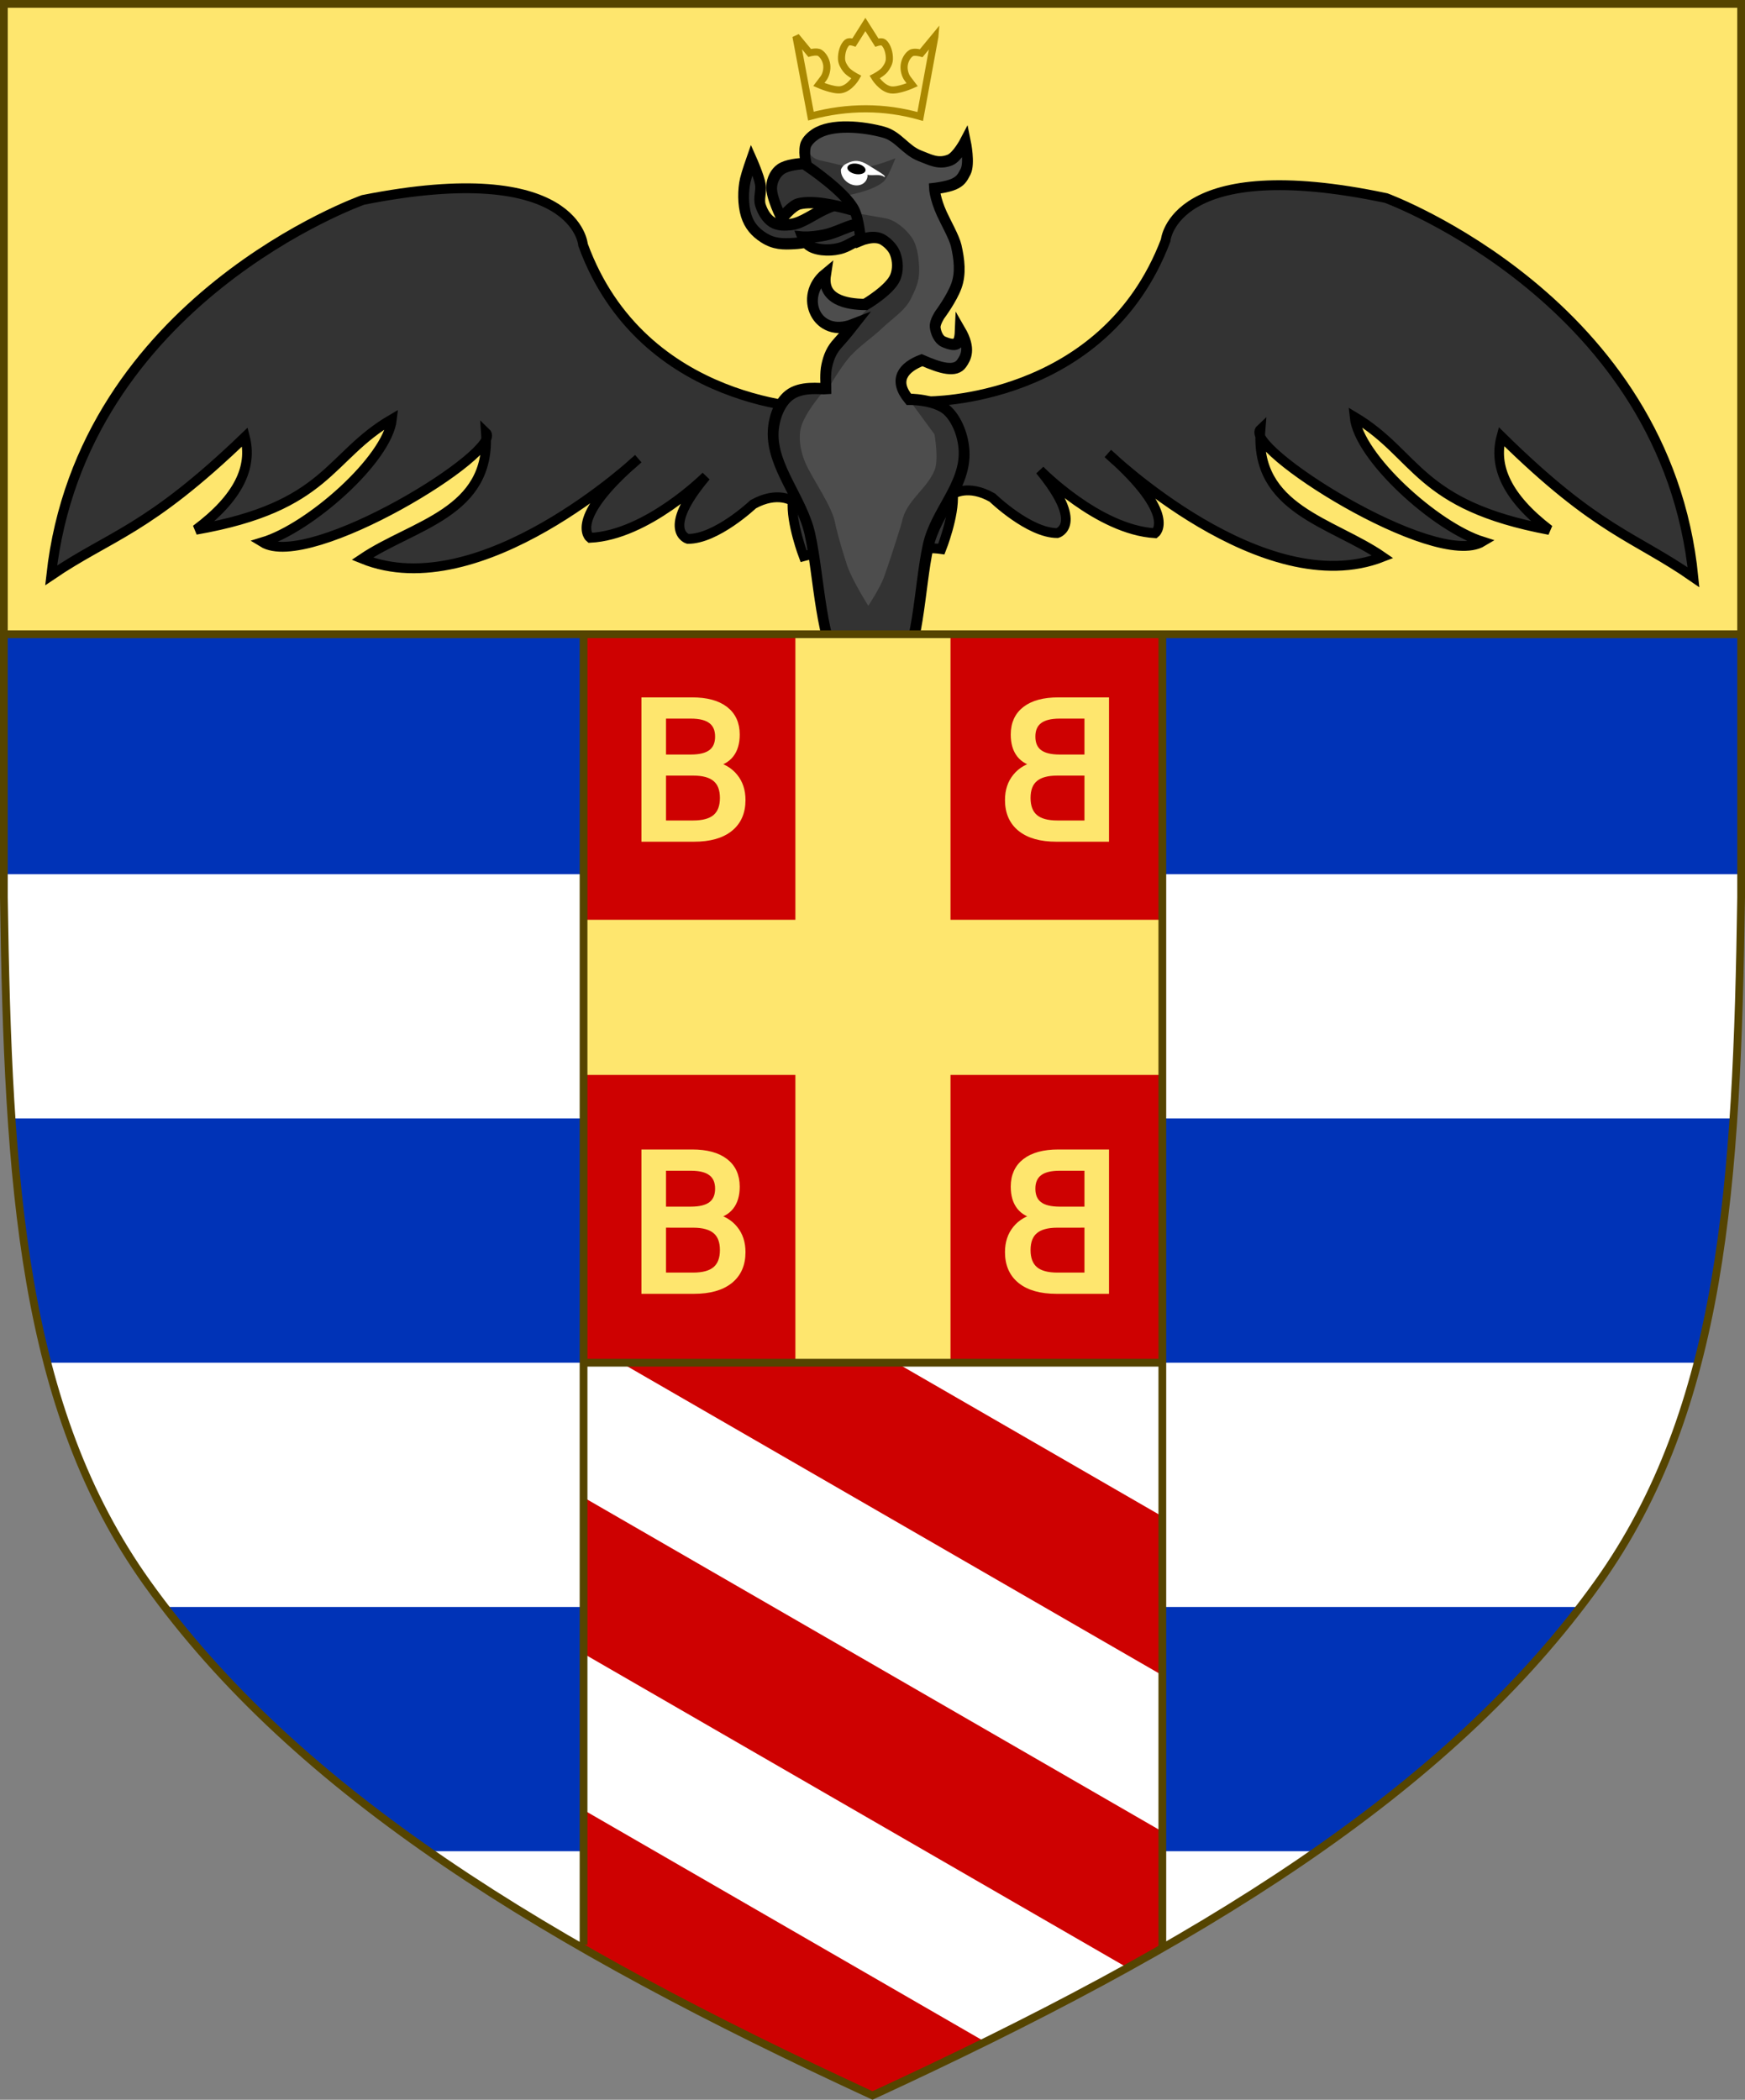 <?xml version="1.0" encoding="UTF-8" standalone="no"?>
<svg
   xmlns:dc="http://purl.org/dc/elements/1.1/"
   xmlns:cc="http://creativecommons.org/ns#"
   xmlns:rdf="http://www.w3.org/1999/02/22-rdf-syntax-ns#"
   xmlns:svg="http://www.w3.org/2000/svg"
   xmlns="http://www.w3.org/2000/svg"
   xmlns:sodipodi="http://sodipodi.sourceforge.net/DTD/sodipodi-0.dtd"
   xmlns:inkscape="http://www.inkscape.org/namespaces/inkscape"
   width="450"
   height="541.375"
   id="svg2"
   version="1.1"
   inkscape:version="1.0.2 (e86c870879, 2021-01-15)"
   sodipodi:docname="Arms_of_the_house_of_Catteneo.svg"
   inkscape:export-filename="/Users/Soda/Desktop/UK of the GB and NI.png"
   inkscape:export-xdpi="143.23364"
   inkscape:export-ydpi="143.23364">
  <rect width="100%" height="100%" fill="#808080" stroke="none"/>
  <defs
     id="defs4">
    <rect
       x="-425.122"
       y="163.462"
       width="29.804"
       height="43.05"
       id="rect14513" />
  </defs>
  <sodipodi:namedview
     id="base"
     pagecolor="#ffffff"
     bordercolor="#666666"
     borderopacity="1.0"
     inkscape:pageopacity="0.0"
     inkscape:pageshadow="2"
     inkscape:zoom="0.5338254"
     inkscape:cx="36.799362"
     inkscape:cy="301.53055"
     inkscape:document-units="px"
     inkscape:current-layer="layer1"
     showgrid="false"
     inkscape:window-width="1920"
     inkscape:window-height="986"
     inkscape:window-x="-11"
     inkscape:window-y="-11"
     inkscape:window-maximized="1"
     showguides="true"
     inkscape:guide-bbox="true"
     inkscape:object-nodes="true"
     inkscape:snap-nodes="true"
     inkscape:snap-page="true"
     inkscape:snap-bbox="false"
     inkscape:snap-grids="false"
     inkscape:snap-to-guides="false"
     fit-margin-top="0"
     fit-margin-left="0"
     fit-margin-right="0"
     fit-margin-bottom="0"
     inkscape:snap-global="false"
     inkscape:measure-start="0,0"
     inkscape:measure-end="0,0"
     inkscape:document-rotation="0"
     inkscape:snap-object-midpoints="true"
     inkscape:snap-others="false"
     inkscape:object-paths="true">
    <inkscape:grid
       type="xygrid"
       id="grid14322"
       empspacing="5"
       visible="true"
       enabled="true"
       snapvisiblegridlinesonly="true"
       originx="0"
       originy="-0.001" />
  </sodipodi:namedview>
  <g
     inkscape:label="Layer"
     inkscape:groupmode="layer"
     id="layer1"
     transform="translate(588.048,126.626)"
     style="display:inline">
    <path
       sodipodi:nodetypes="scccccscs"
       d="m -175.953,281.505 c 32.24,-45.131 35.83,-102.85 36.905,-176.814 v -230.318 h -224 -224 v 230.318 c 1.075,73.964 4.664,131.682 36.905,176.814 38.837,54.365 103.537,93.598 187.095,132.143 83.558,-38.545 148.258,-77.777 187.095,-132.143 z"
       style="display:inline;fill:#fee66e;fill-opacity:1;stroke:none;stroke-width:2;stroke-miterlimit:4;stroke-dasharray:none;stroke-opacity:1"
       id="path970-5"
       inkscape:connector-curvature="0" />
    <g
       id="g43778-4"
       transform="matrix(-1.919,0,0,1.965,-523.491,-2913.924)"
       style="display:inline;stroke:#aa8800;stroke-width:0.52;stroke-miterlimit:4;stroke-dasharray:none;stroke-opacity:1">
      <g
         transform="matrix(1.002,0,0,1,-331.283,13.588)"
         style="display:inline;fill:#e6e6e6;fill-opacity:1;stroke:#aa8800;stroke-width:0.612;stroke-miterlimit:4;stroke-dasharray:none;stroke-opacity:1"
         id="g10546-2-4-2-4-8-8-6-6">
        <path
           style="display:inline;fill:#333333;fill-opacity:1;stroke:#000000;stroke-width:1.292;stroke-linecap:butt;stroke-linejoin:miter;stroke-miterlimit:4;stroke-dasharray:none;stroke-opacity:1"
           d="m 239.758,1457.542 c 0,0 -23.613,0.237 -31.891,-21.114 0,0 -0.977,-11.465 -29.578,-5.552 0,0 -37.558,13.501 -41.214,49.752 7.926,-5.403 12.805,-5.978 25.763,-18.466 1.099,3.936 -0.767,8.007 -6.432,12.254 17.749,-3.249 17.607,-9.849 26.129,-14.826 -0.551,5.303 -10.898,14.428 -17.173,16.36 6.395,3.765 32.411,-12.418 29.773,-14.774 0.898,10.581 -9.616,12.203 -16.375,16.774 15.948,6.12 36.848,-13.556 36.848,-13.556 -9.478,8.139 -6.329,10.454 -6.329,10.454 7.662,-0.44 15.446,-8.267 15.446,-8.267 -6.067,7.22 -2.337,8.25 -2.337,8.25 3.813,4e-4 8.718,-4.648 8.718,-4.648 3.246,-1.819 5.282,-0.477 5.282,-0.477 -0.227,2.793 1.559,7.221 1.559,7.221 2.214,-0.313 6.077,0.161 5.696,-1.273 -1.2,-4.514 4.168,-9.141 -3.885,-18.111 z"
           id="path43260-6-7-5"
           inkscape:connector-curvature="0"
           sodipodi:nodetypes="cccccccccccccccccsc" />
        <path
           style="display:inline;fill:#333333;fill-opacity:1;stroke:#000000;stroke-width:1.292;stroke-linecap:butt;stroke-linejoin:miter;stroke-miterlimit:4;stroke-dasharray:none;stroke-opacity:1"
           d="m 254.373,1458.509 c 0,0 23.614,-0.043 31.627,-21.491 0,0 0.835,-11.476 29.507,-5.902 0,0 37.723,13.054 41.827,49.26 -7.992,-5.308 -12.878,-5.826 -25.99,-18.159 -1.05,3.948 0.866,7.998 6.584,12.177 -17.788,-3.039 -17.728,-9.639 -26.311,-14.515 0.617,5.296 11.076,14.297 17.374,16.154 -6.348,3.841 -32.562,-12.033 -29.954,-14.419 -0.767,10.591 9.766,12.088 16.581,16.578 -15.871,6.309 -37.013,-13.118 -37.013,-13.118 9.578,8.026 6.458,10.378 6.458,10.378 -7.667,-0.349 -15.548,-8.083 -15.548,-8.083 6.156,7.148 2.439,8.221 2.439,8.221 -3.813,0.046 -8.775,-4.544 -8.775,-4.544 -3.268,-1.78 -5.287,-0.414 -5.287,-0.414 0.261,2.79 -1.47,7.239 -1.47,7.239 -9.062,-2.262 -8.618,-8.5 -2.051,-19.361 z"
           id="path43260-6-7-0-6"
           inkscape:connector-curvature="0"
           sodipodi:nodetypes="cccccccccccccccccc" />
      </g>
      <g
         style="display:inline;stroke:#aa8800;stroke-width:0.612;stroke-miterlimit:4;stroke-dasharray:none;stroke-opacity:1"
         id="g10308-7-44-8-7-7-9-1-2"
         transform="matrix(1.001,0,0,1,-638.054,187.162)">
        <g
           style="stroke-width:0.612;stroke-miterlimit:4;stroke-dasharray:none"
           id="g10294-0-1-5-6-5-2-4-7">
          <g
             style="stroke-width:0.612;stroke-miterlimit:4;stroke-dasharray:none"
             id="g10177-3-9-8-1-3-7-5-9">
            <path
               style="fill:#4d4d4d;fill-opacity:1;stroke:#000000;stroke-width:0.693;stroke-linecap:butt;stroke-linejoin:miter;stroke-miterlimit:4;stroke-dasharray:none;stroke-opacity:1"
               id="path9994-6-5-5-4-4-9-7-5"
               transform="translate(-101.538,-168.405)"
               d="m 669.213,1503.01 c 0,0 8.003,6.402 12.837,7.473 1.78,0.394 4.925,0.415 6.503,-0.498 1.007,-0.582 1.902,-1.374 1.902,-1.374 0,0 1.778,-0.587 2.431,-0.106 0.557,0.41 0.528,2.008 0.528,2.008 0,0 -1.306,0.583 -1.57,1.183 -0.267,0.61 -0.227,1.036 -0.227,1.036 l 3.91,2.114 c 0,0 1.11,0.946 1.057,1.48 -0.067,0.681 -0.839,2.187 -1.585,2.219 -0.742,0.033 -1.451,-1.765 -2.13,-2.066 -0.58,-0.257 -1.886,-0.26 -1.886,-0.26 l -0.077,0.661 c -0.121,1.038 1.011,1.921 1.134,3.038 0.093,0.842 -0.188,1.788 -0.74,2.431 -0.636,0.741 -2.008,1.268 -2.008,1.268 0,0 -1.074,-0.196 -1.268,-1.057 -0.21,-0.935 0.756,-2.231 0,-2.748 0,0 -2.424,-3.057 -4.016,-2.748 -1.122,0.217 -2.642,2.642 -2.642,2.642 0,0 -1.88,0.639 -2.537,0.106 -0.665,-0.54 -0.106,-2.22 -0.106,-2.22 l 1.585,-2.854 c 0,0 -4.115,-1.613 -6.015,-2.724 -2.116,-1.239 -5.928,-4.357 -5.928,-4.357 l -2.748,-5.918 z"
               inkscape:connector-curvature="0" />
            <path
               style="fill:#4d4d4d;fill-opacity:1;stroke:#000000;stroke-width:0.612;stroke-linecap:butt;stroke-linejoin:miter;stroke-miterlimit:4;stroke-dasharray:none;stroke-opacity:1"
               id="path10109-9-5-9-2-4-1-9-8"
               d="m 589.842,1341.357 c -0.508,-0.479 -0.463,-1.068 -10e-6,-1.591 0.906,-1.022 2.121,-1.477 3.409,-1.023 0.882,0.311 1.25,1.932 1.25,1.932 0,0 -1.236,-0.755 -2.046,-0.568 -0.577,0.133 -0.186,0.7 -0.682,1.023 -0.693,0.451 -1.33,0.794 -1.932,0.227 z"
               inkscape:connector-curvature="0" />
            <path
               style="display:inline;fill:#4d4d4d;fill-opacity:1;stroke:#000000;stroke-width:0.612;stroke-linecap:butt;stroke-linejoin:miter;stroke-miterlimit:4;stroke-dasharray:none;stroke-opacity:1"
               id="path10109-8-1-74-7-3-5-2-9-0"
               d="m 592.861,1347.857 c 0.402,-0.571 0.992,-0.61 1.575,-0.226 1.14,0.752 1.763,1.89 1.496,3.23 -0.182,0.918 -1.735,1.512 -1.735,1.512 0,0 0.572,-1.331 0.272,-2.105 -0.213,-0.552 -0.719,-0.085 -1.109,-0.53 -0.545,-0.622 -0.975,-1.204 -0.499,-1.88 z"
               inkscape:connector-curvature="0" />
            <path
               style="display:inline;fill:#4d4d4d;fill-opacity:1;stroke:#000000;stroke-width:0.612;stroke-linecap:butt;stroke-linejoin:miter;stroke-miterlimit:4;stroke-dasharray:none;stroke-opacity:1"
               id="path10109-8-3-4-7-2-2-5-8-1-9"
               d="m 587.831,1353.032 c 0.611,-0.338 1.159,-0.114 1.515,0.486 0.696,1.175 0.757,2.471 -0.069,3.559 -0.566,0.745 -2.222,0.599 -2.222,0.599 0,0 1.097,-0.946 1.167,-1.774 0.05,-0.59 -0.609,-0.391 -0.765,-0.962 -0.218,-0.798 -0.35,-1.509 0.374,-1.909 z"
               inkscape:connector-curvature="0" />
            <path
               style="display:inline;fill:#4d4d4d;fill-opacity:1;stroke:#000000;stroke-width:0.612;stroke-linecap:butt;stroke-linejoin:miter;stroke-miterlimit:4;stroke-dasharray:none;stroke-opacity:1"
               id="path10109-8-3-0-1-3-1-2-1-1-0-5"
               d="m 579.241,1349.715 c -0.611,-0.338 -1.159,-0.114 -1.515,0.486 -0.696,1.175 -0.757,2.471 0.069,3.559 0.566,0.745 2.222,0.599 2.222,0.599 0,0 -1.097,-0.946 -1.167,-1.774 -0.05,-0.59 0.609,-0.391 0.765,-0.962 0.218,-0.798 0.35,-1.509 -0.374,-1.909 z"
               inkscape:connector-curvature="0" />
          </g>
          <g
             style="display:inline;stroke-width:0.693;stroke-miterlimit:4;stroke-dasharray:none"
             id="g10177-7-4-4-9-1-4-50-9-4"
             transform="matrix(-1,0,0,1,1107.323,0)">
            <path
               style="fill:#4d4d4d;fill-opacity:1;stroke:#000000;stroke-width:0.693;stroke-linecap:butt;stroke-linejoin:miter;stroke-miterlimit:4;stroke-dasharray:none;stroke-opacity:1"
               id="path9994-3-6-0-7-6-1-12-5-8"
               transform="translate(-101.538,-168.405)"
               d="m 669.213,1503.01 c 0,0 8.003,6.402 12.837,7.473 1.78,0.394 4.925,0.415 6.503,-0.498 1.007,-0.582 1.902,-1.374 1.902,-1.374 0,0 1.778,-0.587 2.431,-0.106 0.557,0.41 0.528,2.008 0.528,2.008 0,0 -1.306,0.583 -1.57,1.183 -0.267,0.61 -0.227,1.036 -0.227,1.036 l 3.91,2.114 c 0,0 1.11,0.946 1.057,1.48 -0.067,0.681 -0.839,2.187 -1.585,2.219 -0.742,0.033 -1.451,-1.765 -2.13,-2.066 -0.58,-0.257 -1.886,-0.26 -1.886,-0.26 l -0.077,0.661 c -0.121,1.038 1.011,1.921 1.134,3.038 0.093,0.842 -0.188,1.788 -0.74,2.431 -0.636,0.741 -2.008,1.268 -2.008,1.268 0,0 -1.074,-0.196 -1.268,-1.057 -0.21,-0.935 0.756,-2.231 0,-2.748 0,0 -2.424,-3.057 -4.016,-2.748 -1.122,0.217 -2.642,2.642 -2.642,2.642 0,0 -1.88,0.639 -2.537,0.106 -0.665,-0.54 -0.106,-2.22 -0.106,-2.22 l 1.585,-2.854 c 0,0 -4.115,-1.613 -6.015,-2.724 -2.116,-1.239 -5.928,-4.357 -5.928,-4.357 l -2.748,-5.918 z"
               inkscape:connector-curvature="0" />
            <path
               style="fill:#4d4d4d;fill-opacity:1;stroke:#000000;stroke-width:0.693;stroke-linecap:butt;stroke-linejoin:miter;stroke-miterlimit:4;stroke-dasharray:none;stroke-opacity:1"
               id="path10109-7-1-8-2-8-2-1-1-1"
               d="m 589.842,1341.357 c -0.508,-0.479 -0.463,-1.068 -10e-6,-1.591 0.906,-1.022 2.121,-1.477 3.409,-1.023 0.882,0.311 1.25,1.932 1.25,1.932 0,0 -1.236,-0.755 -2.046,-0.568 -0.577,0.133 -0.186,0.7 -0.682,1.023 -0.693,0.451 -1.33,0.794 -1.932,0.227 z"
               inkscape:connector-curvature="0" />
            <path
               style="display:inline;fill:#4d4d4d;fill-opacity:1;stroke:#000000;stroke-width:0.693;stroke-linecap:butt;stroke-linejoin:miter;stroke-miterlimit:4;stroke-dasharray:none;stroke-opacity:1"
               id="path10109-8-9-0-81-3-5-6-48-0-7"
               d="m 592.861,1347.857 c 0.402,-0.571 0.992,-0.61 1.575,-0.226 1.14,0.752 1.763,1.89 1.496,3.23 -0.182,0.918 -1.735,1.512 -1.735,1.512 0,0 0.572,-1.331 0.272,-2.105 -0.213,-0.552 -0.719,-0.085 -1.109,-0.53 -0.545,-0.622 -0.975,-1.204 -0.499,-1.88 z"
               inkscape:connector-curvature="0" />
            <path
               style="display:inline;fill:#4d4d4d;fill-opacity:1;stroke:#000000;stroke-width:0.693;stroke-linecap:butt;stroke-linejoin:miter;stroke-miterlimit:4;stroke-dasharray:none;stroke-opacity:1"
               id="path10109-8-3-02-2-52-5-7-6-7-9-2"
               d="m 587.831,1353.032 c 0.611,-0.338 1.159,-0.114 1.515,0.486 0.696,1.175 0.757,2.471 -0.069,3.559 -0.566,0.745 -2.222,0.599 -2.222,0.599 0,0 1.097,-0.946 1.167,-1.774 0.05,-0.59 -0.609,-0.391 -0.765,-0.962 -0.218,-0.798 -0.35,-1.509 0.374,-1.909 z"
               inkscape:connector-curvature="0" />
            <path
               style="display:inline;fill:#4d4d4d;fill-opacity:1;stroke:#000000;stroke-width:0.693;stroke-linecap:butt;stroke-linejoin:miter;stroke-miterlimit:4;stroke-dasharray:none;stroke-opacity:1"
               id="path10109-8-3-0-3-4-3-2-6-3-8-7-0"
               d="m 579.241,1349.715 c -0.611,-0.338 -1.159,-0.114 -1.515,0.486 -0.696,1.175 -0.757,2.471 0.069,3.559 0.566,0.745 2.222,0.599 2.222,0.599 0,0 -1.097,-0.946 -1.167,-1.774 -0.05,-0.59 0.609,-0.391 0.765,-0.962 0.218,-0.798 0.35,-1.509 -0.374,-1.909 z"
               inkscape:connector-curvature="0" />
          </g>
        </g>
        <g
           style="stroke-width:0.612;stroke-miterlimit:4;stroke-dasharray:none"
           id="g10252-0-24-7-1-3-1-9-0"
           transform="translate(0.308)">
          <path
             style="display:inline;fill:#e94545;fill-opacity:1;stroke:none"
             id="path9930-3-4-6-9-8-0-2-0-7"
             d="m 543.102,1323.491 c -2.326,2.377 -3.826,7.367 -6.462,9.563 0,0 -1.836,1.222 -3.102,1.68 -1.944,0.704 -6.203,0 -6.203,0 0,0 2.118,2.365 3.489,3.102 1.335,0.717 2.883,1.278 4.394,1.163 1.077,-0.082 2.972,-1.292 2.972,-1.292 0,0 -0.244,2.861 0.388,4.136 0.823,1.66 2.843,2.455 2.843,2.455 l -0.129,-3.619 c -0.103,-2.889 3.923,-5.129 5.557,-7.237 1.922,-2.48 4.652,-6.72 4.652,-6.72 l -1.422,14.991 c -0.109,1.152 -1.392,2.954 -2.585,3.231 -1.108,0.257 -2.714,-0.905 -2.714,-0.905 0,0 -0.19,2.233 0.646,3.36 0.406,0.547 1.003,1.089 1.68,1.163 1.018,0.111 2.843,-0.775 2.843,-0.775 0,0 -0.848,2.456 -1.809,3.231 -1.262,1.018 -3.031,1.464 -4.652,1.421 -1.512,-0.04 -3.19,-0.487 -4.265,-1.551 -0.262,-0.259 -0.481,-0.678 -0.388,-1.034 0.271,-1.035 2.455,-2.068 2.455,-2.068 0,0 -3.119,-0.722 -4.394,0 -1.093,0.619 -1.575,1.984 -1.422,3.231 0.141,1.149 1.938,2.455 1.938,2.455 l -2.068,1.292 c -2.128,1.33 -4.801,1.721 -6.203,4.265 -0.853,1.547 -1.155,4.096 -0.388,5.686 0.933,1.933 2.255,3.253 4.265,4.006 0.888,0.333 1.92,0.35 2.843,0.129 1.107,-0.264 2.972,-1.68 2.972,-1.68 0,0 -2.515,0.142 -3.489,-0.517 -0.991,-0.671 -1.867,-1.906 -1.809,-3.102 0.064,-1.325 0.628,-2.755 1.809,-3.36 0.959,-0.491 2.972,-0.775 2.972,-0.775 0,0 -0.376,1.506 -0.129,2.197 0.491,1.378 1.652,2.6 2.972,3.231 1.207,0.577 2.843,0.259 2.843,0.259 0,0 -1.636,-1.388 -2.197,-2.714 -0.371,-0.876 0.258,-2.843 0.258,-2.843 0,0 3.155,0 4.135,-0.646 2.045,-1.338 4.782,-5.04 4.782,-5.04 -0.046,0.825 -0.527,2.54 -0.375,4.005 0.177,1.706 0.607,3.386 0.545,4.801 -0.07,1.623 -0.745,2.857 -2.496,2.695 -1.205,-0.111 -2.197,-1.68 -2.197,-1.68 0,0 -0.51,2.284 0.775,3.748 0.661,0.753 1.592,1.01 2.326,0.905 l 1.809,-0.259 c 0,0 -0.406,1.49 0.129,2.714 0.343,0.783 0.789,1.423 1.852,2.585 0.972,-1.179 1.509,-1.801 1.852,-2.585 0.535,-1.224 0.129,-2.714 0.129,-2.714 l 1.809,0.259 c 0.734,0.105 1.665,-0.152 2.326,-0.905 1.285,-1.464 0.775,-3.748 0.775,-3.748 0,0 -0.992,1.569 -2.197,1.68 -1.751,0.162 -2.426,-1.072 -2.496,-2.695 -0.061,-1.415 0.368,-3.095 0.545,-4.801 0.152,-1.465 -0.329,-3.18 -0.375,-4.005 0,0 2.737,3.702 4.782,5.04 0.981,0.646 4.135,0.646 4.135,0.646 0,0 0.629,1.967 0.258,2.843 -0.561,1.326 -2.197,2.714 -2.197,2.714 0,0 1.636,0.318 2.843,-0.259 1.32,-0.631 2.481,-1.852 2.972,-3.231 0.246,-0.691 -0.129,-2.197 -0.129,-2.197 0,0 2.014,0.284 2.972,0.775 1.181,0.605 1.746,2.034 1.809,3.36 0.057,1.196 -0.818,2.431 -1.809,3.102 -0.974,0.659 -3.489,0.517 -3.489,0.517 0,0 1.865,1.416 2.972,1.68 0.923,0.22 1.955,0.204 2.843,-0.129 2.01,-0.753 3.332,-2.073 4.265,-4.006 0.768,-1.591 0.465,-4.139 -0.388,-5.686 -1.402,-2.543 -4.075,-2.935 -6.203,-4.265 l -2.068,-1.292 c 0,0 1.797,-1.307 1.938,-2.455 0.153,-1.246 -0.329,-2.612 -1.422,-3.231 -1.275,-0.722 -4.394,0 -4.394,0 0,0 2.184,1.033 2.455,2.068 0.093,0.356 -0.126,0.775 -0.388,1.034 -1.075,1.064 -2.753,1.511 -4.265,1.551 -1.621,0.042 -3.39,-0.404 -4.652,-1.421 -0.961,-0.775 -1.809,-3.231 -1.809,-3.231 0,0 1.825,0.886 2.843,0.775 0.677,-0.074 1.274,-0.616 1.68,-1.163 0.836,-1.127 0.646,-3.36 0.646,-3.36 0,0 -1.606,1.161 -2.714,0.905 -1.193,-0.276 -2.475,-2.079 -2.585,-3.231 l -1.422,-14.991 c 0,0 2.73,4.24 4.652,6.72 1.634,2.108 5.66,4.348 5.557,7.237 l -0.129,3.619 c 0,0 2.02,-0.795 2.843,-2.455 0.632,-1.274 0.388,-4.136 0.388,-4.136 0,0 1.895,1.21 2.972,1.292 1.511,0.115 3.059,-0.446 4.394,-1.163 1.371,-0.736 3.489,-3.102 3.489,-3.102 0,0 -4.259,0.704 -6.203,0 -1.265,-0.458 -3.102,-1.68 -3.102,-1.68 -2.636,-2.196 -4.136,-7.186 -6.462,-9.563 -2.555,-2.611 -8.142,-6.074 -8.142,-6.074 h -4.22 c -2.909,1.764 -5.609,3.81 -8.142,6.074 z"
             inkscape:connector-curvature="0" />
          <path
             style="display:inline;fill:#c83737;fill-opacity:1;stroke:none"
             id="path9930-3-2-2-3-6-6-9-0-7-2-9"
             d="m 553.337,1368.087 c 0,0 -0.503,-1.695 -0.745,-2.492 -0.774,-2.545 -1.982,-7.73 -1.982,-7.73 -0.152,-1.465 0.329,-3.18 0.375,-4.005 0,0 -2.737,3.702 -4.782,5.04 -0.981,0.646 -4.135,0.646 -4.135,0.646 0,0 -0.629,1.967 -0.258,2.843 0.561,1.326 2.197,2.714 2.197,2.714 0,0 -1.636,0.318 -2.843,-0.259 -1.32,-0.631 -2.481,-1.852 -2.972,-3.231 -0.246,-0.691 0.129,-2.197 0.129,-2.197 0,0 -2.014,0.284 -2.972,0.775 -1.181,0.605 -1.746,2.034 -1.809,3.36 -0.057,1.196 0.818,2.431 1.809,3.102 0.974,0.659 3.489,0.517 3.489,0.517 0,0 -1.865,1.416 -2.972,1.68 -0.923,0.22 -1.955,0.204 -2.843,-0.129 0,0 -1.79,-2.592 -2.045,-4.097 -0.24,-1.423 -0.197,-3.063 0.554,-4.295 0.847,-1.389 2.492,-2.208 4.018,-2.771 2.091,-0.772 5.073,-0.32 7.205,-0.97 2.597,-0.792 4.752,-2.756 6.465,-4.76 0.94,-1.099 0.163,-2.691 0.731,-4.043 0,0 -1.825,0.886 -2.843,0.775 -0.677,-0.074 -1.274,-0.616 -1.68,-1.163 -0.836,-1.127 -0.646,-3.36 -0.646,-3.36 0,0 2.022,2.963 3.13,2.706 0.59,-0.137 1.647,-0.471 2.559,-1.193 0.932,-0.738 1.712,-2.562 1.688,-3.147 -0.219,-5.459 -0.657,-15.684 -0.657,-15.684 0,0 -2.73,4.24 -4.652,6.72 -1.634,2.108 -5.66,4.348 -5.557,7.237 l 0.129,3.619 c 0,0 -2.02,-0.795 -2.843,-2.455 -0.632,-1.274 -0.388,-4.136 -0.388,-4.136 0,0 2.658,-4.897 4.425,-7.027 1.117,-1.347 3.434,-3.432 3.434,-3.432 l -1.291,-5.097 3.399,-2.694 3.067,-2.059 4.224,0.273 3.067,2.059 3.676,2.556 -1.568,5.652 c 0,0 2.316,1.669 3.434,3.016 1.767,2.131 4.425,7.027 4.425,7.027 0,0 0.244,2.861 -0.388,4.136 -0.823,1.66 -2.843,2.455 -2.843,2.455 l 0.129,-3.619 c 0.103,-2.889 -3.923,-5.129 -5.557,-7.237 -1.922,-2.48 -4.652,-6.72 -4.652,-6.72 0,0 -0.438,10.225 -0.657,15.684 -0.023,0.584 0.48,2.27 1.411,3.008 0.912,0.722 2.246,1.195 2.836,1.331 1.108,0.257 3.13,-2.706 3.13,-2.706 0,0 0.19,2.233 -0.646,3.36 -0.406,0.547 -1.003,1.089 -1.68,1.163 -1.018,0.111 -2.843,-0.775 -2.843,-0.775 0.568,1.352 -0.208,2.944 0.731,4.043 1.713,2.004 3.868,3.967 6.465,4.76 2.132,0.65 5.114,0.198 7.205,0.97 1.526,0.564 3.171,1.382 4.018,2.771 0.752,1.232 0.795,2.872 0.554,4.295 -0.254,1.505 -2.045,4.097 -2.045,4.097 -0.888,0.333 -1.92,0.35 -2.843,0.129 -1.107,-0.264 -2.972,-1.68 -2.972,-1.68 0,0 2.515,0.142 3.489,-0.517 0.991,-0.671 1.867,-1.906 1.809,-3.102 -0.064,-1.325 -0.628,-2.755 -1.809,-3.36 -0.959,-0.491 -2.972,-0.775 -2.972,-0.775 0,0 0.376,1.506 0.129,2.197 -0.491,1.378 -1.652,2.6 -2.972,3.231 -1.207,0.577 -2.843,0.259 -2.843,0.259 0,0 1.636,-1.388 2.197,-2.714 0.371,-0.876 -0.258,-2.843 -0.258,-2.843 0,0 -3.155,0 -4.135,-0.646 -2.045,-1.338 -4.782,-5.04 -4.782,-5.04 0.046,0.825 0.527,2.54 0.375,4.005 0,0 -1.208,5.185 -1.982,7.73 -0.242,0.797 -0.745,2.219 -0.745,2.219 z"
             inkscape:connector-curvature="0" />
          <path
             style="display:inline;fill:#333333;fill-opacity:1;stroke:#000000;stroke-width:1.388;stroke-linecap:butt;stroke-linejoin:miter;stroke-miterlimit:4;stroke-dasharray:none;stroke-opacity:1"
             id="path9930-3-5-1-6-5-2-8-3-1-0"
             d="m 543.102,1323.491 c -2.326,2.377 -3.826,7.367 -6.462,9.563 0,0 -1.836,1.222 -3.102,1.68 -1.944,0.704 -6.203,0 -6.203,0 0,0 2.118,2.365 3.489,3.102 1.335,0.717 2.883,1.278 4.394,1.163 1.077,-0.082 2.972,-1.292 2.972,-1.292 0,0 -0.244,2.861 0.388,4.136 0.823,1.66 2.843,2.455 2.843,2.455 l -0.129,-3.619 c -0.103,-2.889 3.923,-5.129 5.557,-7.237 1.922,-2.48 4.652,-6.72 4.652,-6.72 l -1.422,14.991 c -0.109,1.152 -1.392,2.954 -2.585,3.231 -1.108,0.257 -2.714,-0.905 -2.714,-0.905 0,0 -0.19,2.233 0.646,3.36 0.406,0.547 1.003,1.089 1.68,1.163 1.018,0.111 2.843,-0.775 2.843,-0.775 0,0 -0.848,2.456 -1.809,3.231 -1.262,1.018 -3.031,1.464 -4.652,1.421 -1.512,-0.04 -3.19,-0.487 -4.265,-1.551 -0.262,-0.259 -0.481,-0.678 -0.388,-1.034 0.271,-1.035 2.455,-2.068 2.455,-2.068 0,0 -3.119,-0.722 -4.394,0 -1.093,0.619 -1.575,1.984 -1.422,3.231 0.141,1.149 1.938,2.455 1.938,2.455 l -2.068,1.292 c -2.128,1.33 -4.801,1.721 -6.203,4.265 -0.853,1.547 -1.155,4.096 -0.388,5.686 0.933,1.933 2.255,3.253 4.265,4.006 0.888,0.333 1.92,0.35 2.843,0.129 1.107,-0.264 2.972,-1.68 2.972,-1.68 0,0 -2.515,0.142 -3.489,-0.517 -0.991,-0.671 -1.867,-1.906 -1.809,-3.102 0.064,-1.325 0.628,-2.755 1.809,-3.36 0.959,-0.491 2.972,-0.775 2.972,-0.775 0,0 -0.376,1.506 -0.129,2.197 0.491,1.378 1.652,2.6 2.972,3.231 1.207,0.577 2.843,0.259 2.843,0.259 0,0 -1.636,-1.388 -2.197,-2.714 -0.371,-0.876 0.258,-2.843 0.258,-2.843 0,0 3.155,0 4.135,-0.646 2.045,-1.338 4.782,-5.04 4.782,-5.04 -0.046,0.825 -0.527,2.54 -0.375,4.005 0.177,1.706 0.607,3.386 0.545,4.801 -0.07,1.623 -0.745,2.857 -2.496,2.695 -1.205,-0.111 -2.197,-1.68 -2.197,-1.68 0,0 -0.51,2.284 0.775,3.748 0.661,0.753 1.592,1.01 2.326,0.905 l 1.809,-0.259 c 0,0 -0.406,1.49 0.129,2.714 0.343,0.783 0.789,1.423 1.852,2.585 0.972,-1.179 1.509,-1.801 1.852,-2.585 0.535,-1.224 0.129,-2.714 0.129,-2.714 l 1.809,0.259 c 0.734,0.105 1.665,-0.152 2.326,-0.905 1.285,-1.464 0.775,-3.748 0.775,-3.748 0,0 -0.992,1.569 -2.197,1.68 -1.751,0.162 -2.426,-1.072 -2.496,-2.695 -0.061,-1.415 0.368,-3.095 0.545,-4.801 0.152,-1.465 -0.329,-3.18 -0.375,-4.005 0,0 2.737,3.702 4.782,5.04 0.981,0.646 4.135,0.646 4.135,0.646 0,0 0.629,1.967 0.258,2.843 -0.561,1.326 -2.197,2.714 -2.197,2.714 0,0 1.636,0.318 2.843,-0.259 1.32,-0.631 2.481,-1.852 2.972,-3.231 0.246,-0.691 -0.129,-2.197 -0.129,-2.197 0,0 2.014,0.284 2.972,0.775 1.181,0.605 1.746,2.034 1.809,3.36 0.057,1.196 -0.818,2.431 -1.809,3.102 -0.974,0.659 -3.489,0.517 -3.489,0.517 0,0 1.865,1.416 2.972,1.68 0.923,0.22 1.955,0.204 2.843,-0.129 2.01,-0.753 3.332,-2.073 4.265,-4.006 0.768,-1.591 0.465,-4.139 -0.388,-5.686 -1.402,-2.543 -4.075,-2.935 -6.203,-4.265 l -2.068,-1.292 c 0,0 1.797,-1.307 1.938,-2.455 0.153,-1.246 -0.329,-2.612 -1.422,-3.231 -1.275,-0.722 -4.394,0 -4.394,0 0,0 2.184,1.033 2.455,2.068 0.093,0.356 -0.126,0.775 -0.388,1.034 -1.075,1.064 -2.753,1.511 -4.265,1.551 -1.621,0.042 -3.39,-0.404 -4.652,-1.421 -0.961,-0.775 -1.809,-3.231 -1.809,-3.231 0,0 1.825,0.886 2.843,0.775 0.677,-0.074 1.274,-0.616 1.68,-1.163 0.836,-1.127 0.646,-3.36 0.646,-3.36 0,0 -1.606,1.161 -2.714,0.905 -1.193,-0.276 -2.475,-2.079 -2.585,-3.231 l -1.422,-14.991 c 0,0 2.73,4.24 4.652,6.72 1.634,2.108 5.66,4.348 5.557,7.237 l -0.129,3.619 c 0,0 2.02,-0.795 2.843,-2.455 0.632,-1.274 0.388,-4.136 0.388,-4.136 0,0 1.895,1.21 2.972,1.292 1.511,0.115 3.059,-0.446 4.394,-1.163 1.371,-0.736 3.489,-3.102 3.489,-3.102 0,0 -4.259,0.704 -6.203,0 -1.265,-0.458 -3.102,-1.68 -3.102,-1.68 -2.636,-2.196 -4.136,-7.186 -6.462,-9.563 -2.555,-2.611 -8.142,-6.074 -8.142,-6.074 h -4.22 c -2.909,1.764 -5.609,3.81 -8.142,6.074 z"
             inkscape:connector-curvature="0" />
        </g>
      </g>
      <g
         style="display:inline;stroke:#aa8800;stroke-width:0.519;stroke-miterlimit:4;stroke-dasharray:none;stroke-opacity:1"
         id="g10095-7-0-8-9-3-7-7-8-3"
         transform="matrix(-1.051,0.101,-0.005,1.07,505.204,27.965)">
        <path
           style="fill:#333333;fill-opacity:1;stroke:#000000;stroke-width:1.384;stroke-linecap:butt;stroke-linejoin:miter;stroke-miterlimit:4;stroke-dasharray:none;stroke-opacity:1"
           id="path9996-9-4-35-5-8-5-4-0-1"
           transform="translate(-101.538,-168.405)"
           d="m 657.187,1442.064 c 0,0 -7.516,3.784 -11.504,4.383 -1.476,0.221 -2.605,0.329 -3.926,-0.365 -1.077,-0.567 -1.806,-1.31 -2.191,-2.465 -0.423,-1.27 -0.409,-3.082 -0.091,-4.383 0.204,-0.833 0.822,-2.556 0.822,-2.556 0,0 0.91,1.898 1.096,2.922 0.152,0.839 -0.273,1.749 0,2.556 0.257,0.761 0.748,1.547 1.461,1.917 0.703,0.365 1.597,0.246 2.374,0.091 1.551,-0.309 2.966,-1.644 4.834,-2.563 2.604,-1.282 5.483,-2.184 5.483,-2.184 l 1.643,2.648 z"
           inkscape:connector-curvature="0" />
        <path
           style="fill:#333333;fill-opacity:1;stroke:#000000;stroke-width:1.384;stroke-linecap:butt;stroke-linejoin:miter;stroke-miterlimit:4;stroke-dasharray:none;stroke-opacity:1"
           id="path9990-4-93-73-4-1-8-1-1-9"
           transform="translate(-101.538,-168.405)"
           d="m 656.187,1439.193 -6.341,-2.909 c 0,0 -4.233,0.01 -5.819,1.194 -0.677,0.506 -1.123,1.395 -1.194,2.238 -0.112,1.332 1.268,3.805 1.268,3.805 0,0 1.283,-1.705 2.238,-2.014 3.592,-1.165 11.265,1.194 11.265,1.194 0,0 -2.733,0.329 -4.062,0.687 -1.063,0.287 -2.579,1.26 -3.958,1.651 -1.815,0.515 -2.846,0.513 -2.846,0.513 0,0 0.291,0.738 1.019,1.052 1.023,0.442 2.851,0.304 4.122,-0.249 1.056,-0.459 1.558,-1.016 2.45,-1.261 2.951,-0.811 6.688,-4.021 6.688,-4.021 z"
           inkscape:connector-curvature="0" />
        <path
           style="display:inline;fill:#4d4d4d;fill-opacity:1;stroke:none;stroke-width:1.384;stroke-miterlimit:4;stroke-dasharray:none"
           id="path9904-7-7-11-5-3-6-9-1-0-5"
           d="m 558.721,1295.768 c -2.043,-2.151 -0.684,-3.875 1.711,-4.966 2.4,0.789 4.252,1.111 5.065,-0.078 0.541,-0.791 1.209,-1.936 -0.149,-4.07 -0.074,1.616 -0.316,2.211 -2.141,1.64 -0.635,-0.199 -1.008,-1.026 -1.075,-1.69 -0.058,-0.573 0.567,-1.553 0.615,-1.613 0,0 1.537,-2.108 2.131,-3.734 0.58,-1.588 0.382,-3.272 -0.01,-4.916 -0.23,-0.968 -1.307,-2.7 -1.823,-3.748 -0.874,-1.778 -0.923,-2.992 -0.923,-2.992 0,0 1.595,-0.322 2.458,-0.768 0.846,-0.438 1.106,-0.84 1.536,-1.69 0.556,-1.096 0,-3.687 0,-3.687 0,0 -1.044,2.004 -1.997,2.458 -1.48,0.704 -2.508,0.212 -3.841,-0.154 -1.838,-0.504 -2.73,-2.137 -4.609,-2.458 -2.574,-0.44 -6.651,-0.469 -8.757,1.075 -0.356,0.261 -1.119,0.895 -1.28,1.583 -0.266,1.133 0.205,2.412 0.205,2.412 0,0 4.835,2.667 5.992,4.763 0.619,1.121 0.822,3.679 0.822,3.679 0,0 1.758,-0.869 2.866,-0.298 0.644,0.331 1.259,0.867 1.536,1.536 0.372,0.899 0.382,2.024 0,2.919 -0.696,1.633 -3.841,3.687 -3.841,3.687 -2.427,0.209 -5.589,-0.05 -5.07,-3.226 -3.527,3.104 -1.159,8.031 3.534,5.838 0,0 -1.112,1.458 -1.997,2.458 -0.789,0.892 -1.177,1.774 -1.439,2.936 -0.226,0.999 -0.121,2.2 -0.121,2.799 -0.646,0.115 -3.164,-0.069 -4.739,1.281 -1.208,1.035 -1.934,2.899 -2.029,4.616 -0.238,4.313 3.661,7.863 4.64,12.143 1.227,5.359 1.207,13.204 4.286,17.246 l 3.275,4.616 3.275,-4.616 c 3.079,-4.042 3.06,-11.887 4.286,-17.246 0.98,-4.28 4.878,-7.83 4.64,-12.143 -0.095,-1.717 -0.821,-3.581 -2.029,-4.616 -1.575,-1.35 -5.002,-0.974 -5.002,-0.974 z"
           inkscape:connector-curvature="0" />
        <path
           style="display:inline;fill:#333333;fill-opacity:1;stroke:none;stroke-width:1.384;stroke-miterlimit:4;stroke-dasharray:none"
           id="path9904-7-8-0-0-99-9-1-9-6-6-0-3"
           d="m 548.117,1295.461 c -0.646,0.115 -3.164,-0.069 -4.739,1.281 -1.208,1.035 -1.934,2.899 -2.029,4.616 -0.238,4.313 3.661,7.863 4.64,12.143 1.227,5.359 1.207,13.204 4.286,17.246 l 3.275,4.616 3.275,-4.616 c 3.079,-4.042 3.06,-11.887 4.286,-17.246 0.98,-4.28 4.878,-7.83 4.64,-12.143 -0.095,-1.717 -0.821,-3.581 -2.029,-4.616 -1.575,-1.35 -5.002,-0.974 -5.002,-0.974 l 3.264,3.985 c 0,0 0.547,3.018 0,4.367 -0.997,2.459 -3.686,4.116 -4.2,6.719 0,0 -0.974,3.245 -2.352,7.055 -0.477,1.319 -2.016,3.696 -2.016,3.696 0,0 -2.094,-2.998 -2.688,-4.703 -1.1,-3.156 -1.512,-5.04 -1.512,-5.04 -0.287,-1.88 -2.866,-5.175 -3.696,-6.887 -0.618,-1.276 -0.949,-2.809 -0.672,-4.199 0.406,-2.035 3.266,-5.3 3.266,-5.3 z"
           inkscape:connector-curvature="0" />
        <path
           style="fill:#333333;fill-opacity:1;stroke:none"
           id="path10042-11-5-7-2-8-4-4-7-3"
           transform="translate(-101.538,-168.405)"
           d="m 654.387,1444.938 2.962,-0.269 1.212,1.616 0.404,2.558 -1.75,2.424 -4.309,4.578 -2.289,2.962 -0.808,2.424 v 2.828 c 0,0 1.79,-3.104 2.962,-4.443 1.299,-1.484 2.786,-2.504 4.174,-3.905 1.209,-1.221 2.876,-2.363 3.635,-3.905 0.587,-1.192 1.063,-2.172 1.077,-3.501 0.013,-1.232 -0.177,-3.073 -0.943,-4.039 -0.761,-0.961 -2.061,-1.923 -3.366,-2.02 l -3.635,-0.269 z"
           inkscape:connector-curvature="0" />
        <path
           style="fill:#333333;fill-opacity:1;stroke:none"
           id="path10044-5-5-9-3-0-6-5-5-7"
           transform="translate(-101.538,-168.405)"
           d="m 647.384,1434.055 c 0.214,2.159 1.576,1.781 3.507,2.104 1.357,0.227 2.776,0.25 4.13,0 1.285,-0.238 3.662,-1.403 3.662,-1.403 0,0 -0.94,2.474 -1.558,3.039 -1.518,1.388 -5.221,2.26 -5.221,2.26 l -4.753,-3.584 -0.156,-1.558 z"
           inkscape:connector-curvature="0" />
        <path
           style="display:inline;fill:none;stroke:#000000;stroke-width:1.384;stroke-linecap:butt;stroke-linejoin:miter;stroke-miterlimit:4;stroke-dasharray:none;stroke-opacity:1"
           id="path9904-7-8-2-5-1-3-1-7-3-0-3"
           d="m 558.721,1295.768 c -2.043,-2.151 -0.684,-3.875 1.711,-4.966 2.4,0.789 4.252,1.111 5.065,-0.078 0.541,-0.791 1.209,-1.936 -0.149,-4.07 -0.074,1.616 -0.316,2.211 -2.141,1.64 -0.635,-0.199 -1.008,-1.026 -1.075,-1.69 -0.058,-0.573 0.567,-1.553 0.615,-1.613 0,0 1.537,-2.108 2.131,-3.734 0.58,-1.588 0.382,-3.272 -0.01,-4.916 -0.23,-0.968 -1.307,-2.7 -1.823,-3.748 -0.874,-1.778 -0.923,-2.992 -0.923,-2.992 0,0 1.595,-0.322 2.458,-0.768 0.846,-0.438 1.106,-0.84 1.536,-1.69 0.556,-1.096 0,-3.687 0,-3.687 0,0 -1.044,2.004 -1.997,2.458 -1.48,0.704 -2.508,0.212 -3.841,-0.154 -1.838,-0.504 -2.73,-2.137 -4.609,-2.458 -2.574,-0.44 -6.651,-0.469 -8.757,1.075 -0.356,0.261 -1.119,0.895 -1.28,1.583 -0.266,1.133 0.205,2.412 0.205,2.412 0,0 4.835,2.667 5.992,4.763 0.619,1.121 0.822,3.679 0.822,3.679 0,0 1.758,-0.869 2.866,-0.298 0.644,0.331 1.259,0.867 1.536,1.536 0.372,0.899 0.382,2.024 0,2.919 -0.696,1.633 -3.841,3.687 -3.841,3.687 -2.427,0.209 -5.589,-0.05 -5.07,-3.226 -3.527,3.104 -1.159,8.031 3.534,5.838 0,0 -1.112,1.458 -1.997,2.458 -0.789,0.892 -1.177,1.774 -1.439,2.936 -0.226,0.999 -0.121,2.2 -0.121,2.799 -0.646,0.115 -3.164,-0.069 -4.739,1.281 -1.208,1.035 -1.934,2.899 -2.029,4.616 -0.238,4.313 3.661,7.863 4.64,12.143 1.227,5.359 1.207,13.204 4.286,17.246 l 3.275,4.616 3.275,-4.616 c 3.079,-4.042 3.06,-11.887 4.286,-17.246 0.98,-4.28 4.878,-7.83 4.64,-12.143 -0.095,-1.717 -0.821,-3.581 -2.029,-4.616 -1.575,-1.35 -5.002,-0.974 -5.002,-0.974 z"
           inkscape:connector-curvature="0" />
        <g
           style="stroke-width:0.675;stroke-miterlimit:4;stroke-dasharray:none"
           id="g10090-2-60-0-4-3-23-9-9-3"
           transform="matrix(0.707,-0.281,0.284,0.721,-80.29,538.124)">
          <path
             style="display:inline;fill:#ffffff;fill-opacity:1;stroke:none"
             id="path7917-9-5-3-6-2-2-5-3-1-9-5-7-3-2"
             d="m 419.261,1176.226 c -0.526,0.986 -0.052,2.247 1.023,2.856 1.075,0.608 2.364,0.345 2.89,-0.641 0.031,-0.058 0.008,-0.129 0.032,-0.189 0.889,0.46 2.103,0.375 2.676,1.163 0.309,-0.209 -0.519,-0.938 -1.89,-2.482 -1.092,-1.23 -2.04,-1.482 -3.331,-1.311 -0.554,0.073 -0.876,0.144 -1.4,0.605 l -3e-5,10e-5 z"
             inkscape:connector-curvature="0" />
          <path
             style="display:inline;fill:#000000;fill-opacity:1;stroke:none"
             id="path7922-2-7-6-7-4-4-94-8-1-3-7-4-9-3"
             transform="matrix(3.807,1.843,-1.095,1.681,278.884,-655.203)"
             d="m 267.223,797.298 a 0.358,0.418 0 1 1 -0.716,0 0.358,0.418 0 1 1 0.716,0 z"
             inkscape:connector-curvature="0" />
        </g>
      </g>
    </g>
    <path
       style="display:inline;fill:#fee46e;fill-opacity:1;stroke:#aa8800;stroke-width:1.835;stroke-linecap:butt;stroke-linejoin:miter;stroke-miterlimit:4;stroke-dasharray:none;stroke-opacity:1"
       id="path99721-1-9-1-9-2-1-9-4-2"
       d="m -346.968,-117.171 -3.513,4.256 c 0,0 -1.855,-0.526 -2.641,-8.3e-4 -0.874,0.575 -1.6,1.822 -1.754,3.098 -0.147,1.21 0.23,2.624 0.888,3.494 l 1.177,1.555 c 0,0 -3.597,1.608 -5.515,1.316 -2.408,-0.366 -4.175,-3.285 -4.175,-3.285 0,0 1.923,-0.998 2.637,-1.931 0.559,-0.731 1.134,-1.67 1.168,-2.711 0.05,-1.561 -0.481,-3.423 -1.477,-4.272 -0.494,-0.422 -1.761,-6.5e-4 -1.761,-6.5e-4 l -2.95,-4.664 -2.931,4.646 c 0,0 -1.268,-0.424 -1.761,-4.2e-4 -0.992,0.843 -1.516,2.702 -1.458,4.262 0.039,1.041 0.617,1.985 1.18,2.719 0.718,0.938 2.646,1.948 2.646,1.948 0,0 -1.637,2.907 -4.043,3.26 -1.917,0.281 -5.638,-1.351 -5.638,-1.351 l 1.171,-1.548 c 0.655,-0.865 1.024,-2.277 0.873,-3.488 -0.159,-1.277 -0.891,-2.527 -1.768,-3.109 -0.789,-0.523 -2.641,-6.3e-4 -2.641,-6.3e-4 l -3.531,-4.278 3.859,20.57 c 9.498,-2.522 18.896,-2.551 28.186,0.088 l 3.772,-20.547 z"
       inkscape:connector-curvature="0" />
    <path
       id="path970"
       style="display:inline;fill:#0033b7;fill-opacity:1;stroke:none;stroke-width:2;stroke-miterlimit:4;stroke-dasharray:none;stroke-opacity:1"
       d="M 1,1 V 231.318 C 2.075,305.282 5.664,363 37.904,408.131 76.741,462.496 141.442,501.729 225,540.273 308.558,501.729 373.259,462.496 412.096,408.131 444.336,363 447.925,305.282 449,231.318 V 1 h -0.006 V 163.523 H 1.232 C 1.087,144.29 1.011,135.156 1.006,115.922 0.997,77.614 1.276,39.306 1.865,1 Z"
       transform="translate(-588.048,-126.626)" />
    <g
       id="g14127">
      <path
         id="rect13991-7"
         style="display:inline;fill:#ffffff;fill-opacity:1;stroke:none;stroke-width:1.897;stroke-linecap:round;stroke-linejoin:bevel;paint-order:markers fill stroke"
         d="m -588.048,98.772 h 448.767 l -1.744,62.975 h -444.047 z"
         sodipodi:nodetypes="ccccc" />
      <path
         id="rect13991-7-5-5"
         style="display:inline;fill:#ffffff;fill-opacity:1;stroke:none;stroke-width:1.897;stroke-linecap:round;stroke-linejoin:bevel;paint-order:markers fill stroke"
         d="m -575.838,224.722 h 425.578 c -5.449,23.083 -15.856,43.933 -30.278,62.975 h -365.021 c -16.061,-20.285 -24.508,-41.471 -30.278,-62.975 z"
         sodipodi:nodetypes="ccccc" />
      <path
         id="rect13991-7-5-5-0-8"
         style="display:inline;fill:#ffffff;fill-opacity:1;stroke:none;stroke-width:1.897;stroke-linecap:round;stroke-linejoin:bevel;paint-order:markers fill stroke"
         d="m -477.485,350.673 h 228.872 c -34.505,25.2 -75.265,43.169 -114.436,62.975 -41.119,-18.92 -80.219,-39.246 -114.436,-62.975 z"
         sodipodi:nodetypes="cccc" />
    </g>
    <path
       id="rect14129-7"
       style="display:inline;fill:#ce0101;fill-opacity:1;stroke:none;stroke-width:3.029;stroke-linecap:round;stroke-linejoin:bevel;paint-order:markers fill stroke"
       d="m 150.486,163.524 v 337.888 c 22.972,13.199 48.171,25.829 75.385,38.383 26.615,-12.277 51.307,-24.626 73.869,-37.51 V 163.524 Z"
       sodipodi:nodetypes="cccccc"
       transform="translate(-588.048,-126.626)" />
    <path
       id="rect14217-0"
       style="display:inline;fill:#fee66e;fill-opacity:1;stroke:none;stroke-width:0.984;stroke-linecap:round;stroke-linejoin:bevel;paint-order:markers fill stroke"
       d="m 205.113,163.523 v 73.623 h -54.627 v 40 h 54.627 v 73.623 h 40 v -73.623 h 54.627 v -40 h -54.627 v -73.623 z"
       transform="translate(-588.048,-126.626)" />
    <g
       id="g14480">
      <path
         style="fill:#ffffff;fill-opacity:1;stroke:none;stroke-width:1px;stroke-linecap:butt;stroke-linejoin:miter;stroke-opacity:1"
         d="m -358.104,224.06 69.796,40.297 v -40.297 z"
         id="path14272" />
      <path
         id="path14272-5"
         style="display:inline;fill:#ffffff;fill-opacity:1;stroke:none;stroke-width:1px;stroke-linecap:butt;stroke-linejoin:miter;stroke-opacity:1"
         d="m 150.486,351.35 v 34.717 l 9.662,5.578 69.795,40.297 69.797,40.297 v -40.297 l -69.797,-40.297 -69.795,-40.295 z"
         transform="translate(-588.048,-126.626)" />
      <path
         id="path14272-5-3-1"
         style="display:inline;fill:#ffffff;fill-opacity:1;stroke:none;stroke-width:1px;stroke-linecap:butt;stroke-linejoin:miter;stroke-opacity:1"
         d="m 150.486,426.363 v 40.297 l 42.557,24.57 60.945,35.186 c 12.769,-6.279 25.028,-12.62 36.744,-19.082 l -27.895,-16.104 -69.795,-40.297 z"
         transform="translate(-588.048,-126.626)" />
    </g>
    <g
       id="g14269">
      <path
         inkscape:connector-curvature="0"
         id="path968-9"
         style="display:inline;fill:none;fill-opacity:1;stroke:#554400;stroke-width:2;stroke-miterlimit:4;stroke-dasharray:none;stroke-opacity:1"
         d="m -175.953,281.505 c 32.24,-45.131 35.83,-102.85 36.905,-176.814 v -230.318 h -224 -224 v 230.318 c 1.075,73.964 4.664,131.682 36.905,176.814 38.837,54.365 103.537,93.598 187.095,132.143 83.558,-38.545 148.258,-77.777 187.095,-132.143 z"
         sodipodi:nodetypes="scccccscs" />
      <path
         style="fill:none;fill-opacity:1;stroke:#554400;stroke-width:2;stroke-linecap:butt;stroke-linejoin:miter;stroke-miterlimit:4;stroke-dasharray:none;stroke-opacity:1"
         d="m -586.816,36.898 h 447.762"
         id="path14259" />
      <path
         style="fill:none;fill-opacity:1;stroke:#554400;stroke-width:2;stroke-linecap:butt;stroke-linejoin:miter;stroke-miterlimit:4;stroke-dasharray:none;stroke-opacity:1"
         d="m -437.562,36.898 v 337.888"
         id="path14261" />
      <path
         style="fill:none;fill-opacity:1;stroke:#554400;stroke-width:2;stroke-linecap:butt;stroke-linejoin:miter;stroke-miterlimit:4;stroke-dasharray:none;stroke-opacity:1"
         d="M -288.308,36.898 V 375.659"
         id="path14263" />
      <path
         style="display:inline;fill:none;fill-opacity:1;stroke:#554400;stroke-width:2;stroke-linecap:butt;stroke-linejoin:miter;stroke-miterlimit:4;stroke-dasharray:none;stroke-opacity:1"
         d="m -437.562,224.723 h 149.254"
         id="path14259-4"
         sodipodi:nodetypes="cc" />
    </g>
    <g
       aria-label="B"
       id="text14511"
       style="font-style:normal;font-variant:normal;font-weight:normal;font-stretch:normal;font-size:9px;line-height:27px;font-family:sans-serif;-inkscape-font-specification:'sans-serif, Normal';font-variant-ligatures:normal;font-variant-caps:normal;font-variant-numeric:normal;font-variant-east-asian:normal;text-align:center;text-anchor:middle;white-space:pre;shape-inside:url(#rect14513);fill:#fee66e;fill-opacity:1;stroke:none;stroke-opacity:1"
       transform="matrix(5.442,0,0,5.442,1822.537,-769.544)">
      <path
         d="m -411.537,176.166 v 2.404 h 1.424 q 0.716,0 1.059,-0.294 0.347,-0.299 0.347,-0.91 0,-0.615 -0.347,-0.905 -0.343,-0.294 -1.059,-0.294 z m 0,-2.698 v 1.978 h 1.314 q 0.65,0 0.967,-0.242 0.321,-0.246 0.321,-0.747 0,-0.497 -0.321,-0.743 -0.316,-0.246 -0.967,-0.246 z m -0.888,-0.73 h 2.268 q 1.015,0 1.564,0.422 0.549,0.422 0.549,1.2 0,0.602 -0.281,0.958 -0.281,0.356 -0.826,0.444 0.655,0.141 1.015,0.589 0.365,0.444 0.365,1.112 0,0.879 -0.598,1.358 -0.598,0.479 -1.701,0.479 h -2.355 z"
         style="font-style:normal;font-variant:normal;font-weight:normal;font-stretch:normal;font-size:9px;font-family:sans-serif;-inkscape-font-specification:'sans-serif, Normal';font-variant-ligatures:normal;font-variant-caps:normal;font-variant-numeric:normal;font-variant-east-asian:normal;fill:#fee66e;fill-opacity:1;stroke:#fee66e;stroke-width:0.276;stroke-miterlimit:4;stroke-dasharray:none;stroke-opacity:1"
         id="path14517" />
    </g>
    <g
       aria-label="B"
       id="text14511-1"
       style="font-style:normal;font-variant:normal;font-weight:normal;font-stretch:normal;font-size:9px;line-height:27px;font-family:sans-serif;-inkscape-font-specification:'sans-serif, Normal';font-variant-ligatures:normal;font-variant-caps:normal;font-variant-numeric:normal;font-variant-east-asian:normal;text-align:center;text-anchor:middle;white-space:pre;shape-inside:url(#rect14513);display:inline;fill:#fee66e;fill-opacity:1;stroke:none;stroke-opacity:1"
       transform="matrix(-5.442,0,0,5.442,-2547.222,-769.544)">
      <path
         d="m -411.537,176.166 v 2.404 h 1.424 q 0.716,0 1.059,-0.294 0.347,-0.299 0.347,-0.91 0,-0.615 -0.347,-0.905 -0.343,-0.294 -1.059,-0.294 z m 0,-2.698 v 1.978 h 1.314 q 0.65,0 0.967,-0.242 0.321,-0.246 0.321,-0.747 0,-0.497 -0.321,-0.743 -0.316,-0.246 -0.967,-0.246 z m -0.888,-0.73 h 2.268 q 1.015,0 1.564,0.422 0.549,0.422 0.549,1.2 0,0.602 -0.281,0.958 -0.281,0.356 -0.826,0.444 0.655,0.141 1.015,0.589 0.365,0.444 0.365,1.112 0,0.879 -0.598,1.358 -0.598,0.479 -1.701,0.479 h -2.355 z"
         style="font-style:normal;font-variant:normal;font-weight:normal;font-stretch:normal;font-size:9px;font-family:sans-serif;-inkscape-font-specification:'sans-serif, Normal';font-variant-ligatures:normal;font-variant-caps:normal;font-variant-numeric:normal;font-variant-east-asian:normal;fill:#fee66e;fill-opacity:1;stroke:#fee66e;stroke-width:0.276;stroke-miterlimit:4;stroke-dasharray:none;stroke-opacity:1"
         id="path14517-8" />
    </g>
    <g
       aria-label="B"
       id="text14511-4"
       style="font-style:normal;font-variant:normal;font-weight:normal;font-stretch:normal;font-size:9px;line-height:27px;font-family:sans-serif;-inkscape-font-specification:'sans-serif, Normal';font-variant-ligatures:normal;font-variant-caps:normal;font-variant-numeric:normal;font-variant-east-asian:normal;text-align:center;text-anchor:middle;white-space:pre;shape-inside:url(#rect14513);display:inline;fill:#fee66e;fill-opacity:1;stroke:none;stroke-opacity:1"
       transform="matrix(5.442,0,0,5.442,1822.537,-886.109)">
      <path
         d="m -411.537,176.166 v 2.404 h 1.424 q 0.716,0 1.059,-0.294 0.347,-0.299 0.347,-0.91 0,-0.615 -0.347,-0.905 -0.343,-0.294 -1.059,-0.294 z m 0,-2.698 v 1.978 h 1.314 q 0.65,0 0.967,-0.242 0.321,-0.246 0.321,-0.747 0,-0.497 -0.321,-0.743 -0.316,-0.246 -0.967,-0.246 z m -0.888,-0.73 h 2.268 q 1.015,0 1.564,0.422 0.549,0.422 0.549,1.2 0,0.602 -0.281,0.958 -0.281,0.356 -0.826,0.444 0.655,0.141 1.015,0.589 0.365,0.444 0.365,1.112 0,0.879 -0.598,1.358 -0.598,0.479 -1.701,0.479 h -2.355 z"
         style="font-style:normal;font-variant:normal;font-weight:normal;font-stretch:normal;font-size:9px;font-family:sans-serif;-inkscape-font-specification:'sans-serif, Normal';font-variant-ligatures:normal;font-variant-caps:normal;font-variant-numeric:normal;font-variant-east-asian:normal;fill:#fee66e;fill-opacity:1;stroke:#fee66e;stroke-width:0.276;stroke-miterlimit:4;stroke-dasharray:none;stroke-opacity:1"
         id="path14517-2" />
    </g>
    <g
       aria-label="B"
       id="text14511-1-4"
       style="font-style:normal;font-variant:normal;font-weight:normal;font-stretch:normal;font-size:9px;line-height:27px;font-family:sans-serif;-inkscape-font-specification:'sans-serif, Normal';font-variant-ligatures:normal;font-variant-caps:normal;font-variant-numeric:normal;font-variant-east-asian:normal;text-align:center;text-anchor:middle;white-space:pre;shape-inside:url(#rect14513);display:inline;fill:#fee66e;fill-opacity:1;stroke:none;stroke-opacity:1"
       transform="matrix(-5.442,0,0,5.442,-2547.222,-886.109)">
      <path
         d="m -411.537,176.166 v 2.404 h 1.424 q 0.716,0 1.059,-0.294 0.347,-0.299 0.347,-0.91 0,-0.615 -0.347,-0.905 -0.343,-0.294 -1.059,-0.294 z m 0,-2.698 v 1.978 h 1.314 q 0.65,0 0.967,-0.242 0.321,-0.246 0.321,-0.747 0,-0.497 -0.321,-0.743 -0.316,-0.246 -0.967,-0.246 z m -0.888,-0.73 h 2.268 q 1.015,0 1.564,0.422 0.549,0.422 0.549,1.2 0,0.602 -0.281,0.958 -0.281,0.356 -0.826,0.444 0.655,0.141 1.015,0.589 0.365,0.444 0.365,1.112 0,0.879 -0.598,1.358 -0.598,0.479 -1.701,0.479 h -2.355 z"
         style="font-style:normal;font-variant:normal;font-weight:normal;font-stretch:normal;font-size:9px;font-family:sans-serif;-inkscape-font-specification:'sans-serif, Normal';font-variant-ligatures:normal;font-variant-caps:normal;font-variant-numeric:normal;font-variant-east-asian:normal;fill:#fee66e;fill-opacity:1;stroke:#fee66e;stroke-width:0.276;stroke-miterlimit:4;stroke-dasharray:none;stroke-opacity:1"
         id="path14517-8-3" />
    </g>
  </g>
</svg>
